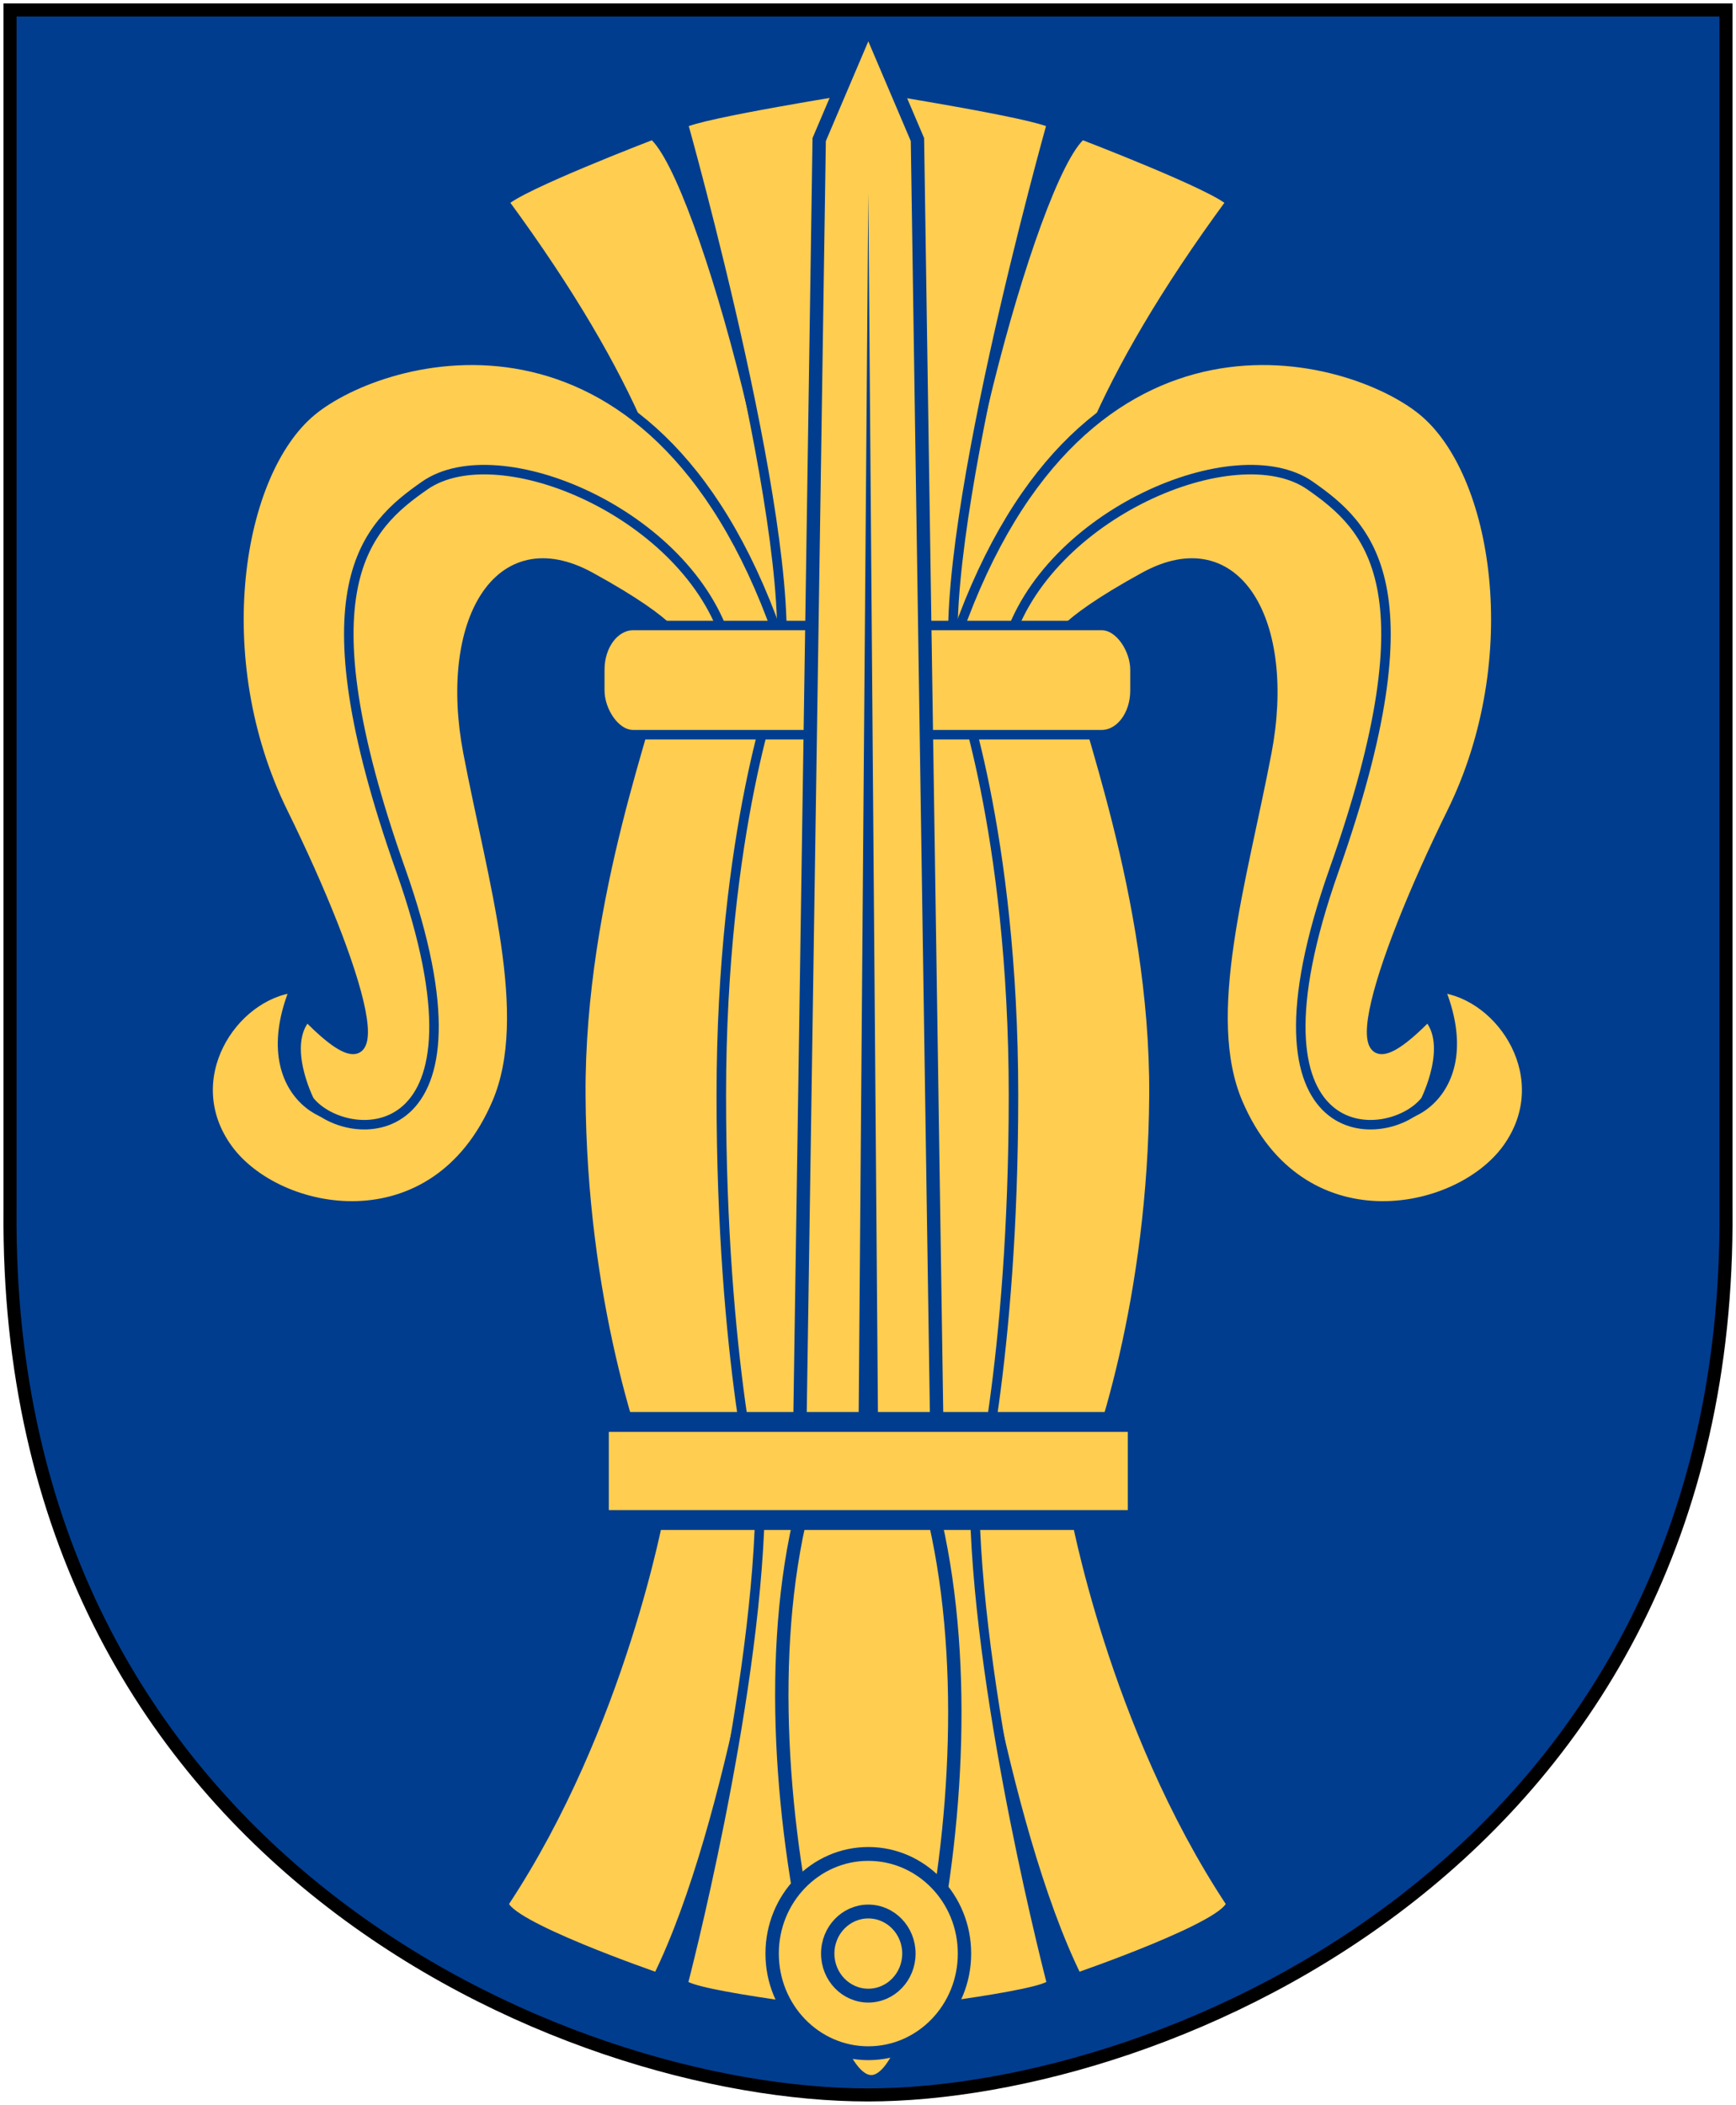 <?xml version="1.0" encoding="UTF-8" standalone="no"?>
<!-- Created with Inkscape (http://www.inkscape.org/) -->
<svg
   xmlns:dc="http://purl.org/dc/elements/1.1/"
   xmlns:cc="http://web.resource.org/cc/"
   xmlns:rdf="http://www.w3.org/1999/02/22-rdf-syntax-ns#"
   xmlns:svg="http://www.w3.org/2000/svg"
   xmlns="http://www.w3.org/2000/svg"
   xmlns:xlink="http://www.w3.org/1999/xlink"
   version="1.0"
   width="251"
   height="304.2"
   id="svg4166">
  <defs
     id="defs4168" />
  <path
     d="M 249.551,1.44 L 1.45,1.44 L 1.45,174.936 C 0.682,268.657 81.739,302.756 125.5,302.756 C 168.494,302.756 250.318,268.657 249.551,174.936 L 249.551,1.44 z "
     style="fill:#003d8f;stroke:none"
     id="Shield" />
  <g
     transform="matrix(0.687,0,0,0.687,-35.461,-33.697)"
     style="fill:#ffcd50;stroke:#003d8f;stroke-width:2"
     id="Vase">
    <use
       transform="matrix(-1,0,0,1,468.334,-2.6e-4)"
       id="use5468"
       x="0"
       y="0"
       width="468"
       height="553"
       xlink:href="#g5462" />
    <g
       transform="translate(0.495,0)"
       id="g5462">
      <path
         d="M 188.521,77.401 C 199.135,85.993 221.036,170.398 216.487,193.142 L 214.381,369.028 C 214.381,369.028 205.706,432.205 189.532,465.057 C 189.532,465.057 157.185,453.938 157.185,449.389 C 181.951,411.988 190.038,366.752 190.038,366.752 C 184.478,354.622 173.611,321.896 173.359,279.441 C 173.106,236.986 189.027,198.196 189.027,192.131 C 189.027,192.131 213.575,168.195 157.185,91.553 C 160.098,88.281 188.521,77.401 188.521,77.401 z "
         id="path2781" />
      <path
         d="M 231.944,67.622 C 231.944,67.622 233.544,191.758 233.544,191.758 C 233.544,191.758 233.544,366.433 233.544,366.433 C 233.544,366.433 231.944,472.968 231.944,472.968 C 231.944,472.968 195.398,468.826 194.892,466.299 C 194.892,466.299 210.066,408.327 211.077,366.882 C 211.077,366.882 202.926,335.81 202.926,279.466 C 202.926,223.627 214.9,192.049 214.9,192.049 C 220.46,165.767 194.892,75.033 194.892,75.033 C 197.925,73.011 231.944,67.622 231.944,67.622 z "
         id="path2779" />
      <path
         d="M 209.749,183.033 C 199.135,145.632 150.868,133.25 134.441,145.632 C 118.015,158.015 113.34,193.774 129.387,232.059 C 145.36,270.167 134.82,275.904 128.882,282.095 C 122.943,288.287 103.611,280.074 113.214,256.825 C 100.073,258.341 88.448,276.03 99.062,290.688 C 109.505,305.108 142.622,311.528 155.669,281.085 C 163.561,262.67 154.803,234.557 149.604,207.293 C 144.423,180.127 155.795,159.658 175.38,170.398 C 194.578,180.926 194.081,184.55 194.081,184.55 L 209.749,183.033 z "
         id="path5460" />
      <path
         d="M 214.803,182.528 C 188.016,106.715 131.878,123.043 116.752,135.524 C 101.016,148.507 94.766,187.582 110.687,219.929 C 126.808,252.683 136.463,284.117 115.741,262.89 C 110.276,268.813 116.246,280.579 116.246,280.579 C 123.828,290.182 156.618,291.92 135.452,232.059 C 114.342,172.355 128.202,159.778 140.506,151.192 C 156.14,140.282 196.103,157.257 204.189,184.55 L 214.803,182.528 z "
         id="path5458" />
    </g>
    <rect
       width="112.637"
       height="22.972"
       rx="7.021"
       ry="9.276"
       x="177.848"
       y="180.63"
       id="rect2777" />
  </g>
  <g
     transform="matrix(0.483,0,0,-0.5,-5.129,398.89)"
     style="fill:#ffcd50;stroke:#003d8f;stroke-width:4"
     id="Sword">
    <path
       d="M 254.813,227.219 C 265.027,185.612 277.956,185.612 287.67,227.219 C 297.384,268.826 300.384,320.041 289.67,361.648 C 278.956,403.255 261.527,403.255 250.813,361.648 C 240.099,320.041 244.599,268.826 254.813,227.219 z "
       id="path2198" />
    <path
       d="M 249.839,371.58 L 291.255,371.58 L 285.255,757.438 L 270.547,790.794 L 255.839,757.438 L 249.839,371.58 z "
       id="path2201" />
    <path
       d="M 267.547,375.062 L 270.547,742.094 L 273.547,375.062 L 267.547,375.062 z "
       style="fill:#003d8f;stroke:none"
       id="path2203" />
    <rect
       width="161.112"
       height="28.344"
       x="189.991"
       y="358.439"
       style="stroke-width:5.744"
       id="rect2206" />
    <path
       d="M 299.337,233.123 C 299.342,249.028 286.451,261.923 270.547,261.923 C 254.643,261.923 241.752,249.028 241.758,233.123 C 241.752,217.219 254.643,204.323 270.547,204.323 C 286.451,204.323 299.342,217.219 299.337,233.123 L 299.337,233.123 z "
       id="path2210" />
    <path
       d="M 282.698,233.123 C 282.701,239.836 277.26,245.279 270.547,245.279 C 263.835,245.279 258.394,239.836 258.396,233.123 C 258.394,226.411 263.835,220.968 270.547,220.968 C 277.26,220.968 282.701,226.411 282.698,233.123 L 282.698,233.123 z "
       style="stroke-width:4"
       id="path2212" />
  </g>
  <path
     d="M 249.551,1.44 L 1.45,1.44 L 1.45,174.936 C 0.682,268.657 81.739,302.756 125.5,302.756 C 168.494,302.756 250.318,268.657 249.551,174.936 L 249.551,1.44 z "
     style="fill:none;fill-opacity:0;stroke:#000000;stroke-width:1.888;stroke-linecap:round"
     id="Frame" />
</svg>
